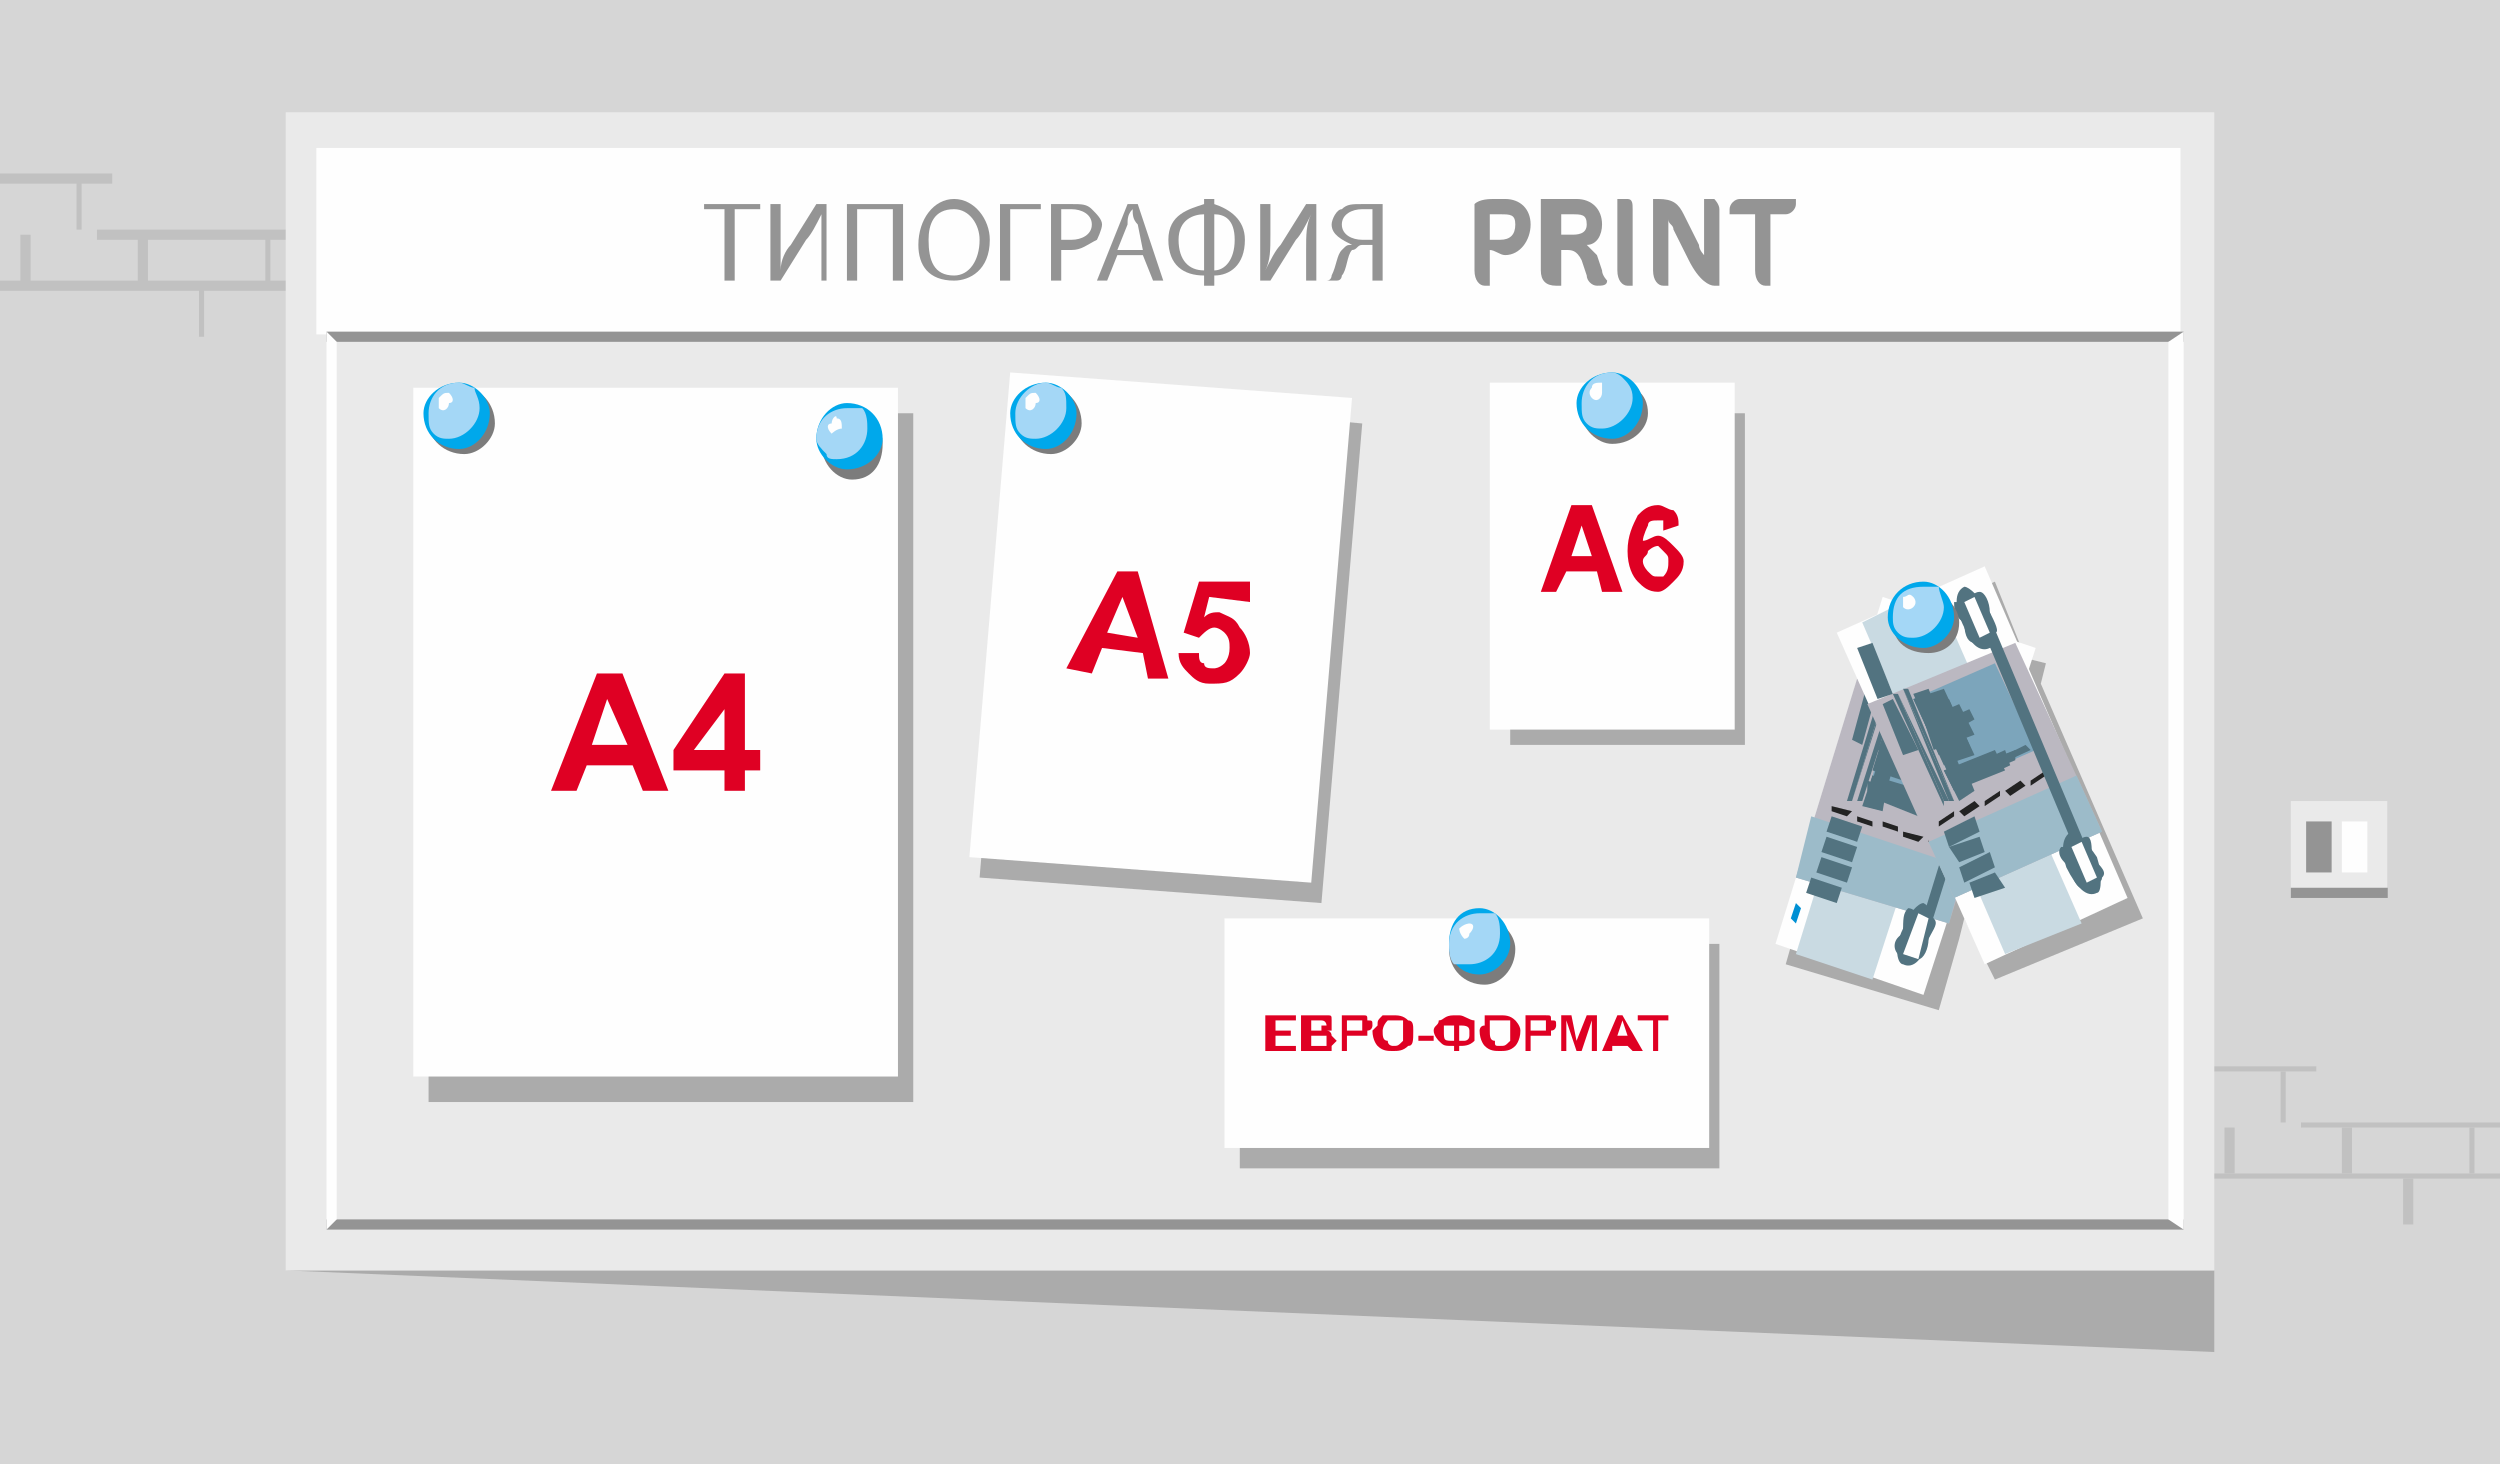 <?xml version="1.0" encoding="UTF-8"?>
<!DOCTYPE svg PUBLIC "-//W3C//DTD SVG 1.1//EN" "http://www.w3.org/Graphics/SVG/1.1/DTD/svg11.dtd">
<!-- Creator: CorelDRAW X7 -->
<svg xmlns="http://www.w3.org/2000/svg" xml:space="preserve" width="490px" height="287px" version="1.1" shape-rendering="geometricPrecision" text-rendering="geometricPrecision" image-rendering="optimizeQuality" fill-rule="evenodd" clip-rule="evenodd"
viewBox="0 0 490 287"
 xmlns:xlink="http://www.w3.org/1999/xlink">
 <g id="Слой_x0020_1">
  <polygon fill="#D6D6D6" points="0,0 490,0 490,287 0,287 "/>
  <polygon fill="#C1C1C1" points="67,55 0,55 0,57 67,57 "/>
  <polygon fill="#C1C1C1" points="75,45 19,45 19,47 75,47 "/>
  <polygon fill="#C1C1C1" points="22,34 0,34 0,36 22,36 "/>
  <polygon fill="#C1C1C1" points="52,46 52,56 53,56 53,46 "/>
  <polygon fill="#C1C1C1" points="27,46 27,56 29,56 29,46 "/>
  <polygon fill="#C1C1C1" points="4,46 4,56 6,56 6,46 "/>
  <polygon fill="#C1C1C1" points="39,56 39,66 40,66 40,56 "/>
  <polygon fill="#C1C1C1" points="63,36 63,45 65,45 65,36 "/>
  <polygon fill="#C1C1C1" points="15,35 15,45 16,45 16,35 "/>
  <polygon fill="#C1C1C1" points="490,230 432,230 432,231 490,231 "/>
  <polygon fill="#C1C1C1" points="490,220 451,220 451,221 490,221 "/>
  <polygon fill="#C1C1C1" points="454,209 432,209 432,210 454,210 "/>
  <polygon fill="#C1C1C1" points="484,221 484,230 485,230 485,221 "/>
  <polygon fill="#C1C1C1" points="459,221 459,230 461,230 461,221 "/>
  <polygon fill="#C1C1C1" points="436,221 436,230 438,230 438,221 "/>
  <polygon fill="#C1C1C1" points="471,231 471,240 473,240 473,231 "/>
  <polygon fill="#C1C1C1" points="447,210 447,220 448,220 448,210 "/>
  <rect fill="#EAEAEA" x="449" y="157" width="18.901" height="18.901"/>
  <polygon fill="#949494" points="449,174 468,174 468,176 449,176 "/>
  <polygon fill="#949494" points="452,161 457,161 457,171 452,171 "/>
  <polygon fill="#FEFEFE" points="459,161 464,161 464,171 459,171 "/>
  <polygon fill="#ABABAB" points="434,265 434,249 56,249 "/>
  <rect fill="#EAEAEA" x="56" y="22" width="378" height="227"/>
  <rect fill="#FEFEFE" x="62" y="29" width="365.383" height="36.534"/>
  <path fill="#949494" d="M64 67l364 0 0 -2 -364 0 0 2zm0 174l364 0 0 -2 -364 0 0 2z"/>
  <polygon fill="#FEFEFE" points="425,67 425,239 428,241 428,65 "/>
  <polygon fill="#FEFEFE" points="66,67 66,239 64,241 64,65 "/>
  <g id="_735523904">
   <g>
    <path fill="#949494" d="M294 42l-1 0c0,0 -1,0 -1,0l0 5c1,0 1,0 2,0 2,0 3,-1 3,-3 0,-2 -1,-2 -3,-2zm1 8c-1,0 -2,-1 -3,-1l0 7 -1 0c-1,0 -2,-1 -2,-3l0 -13c1,-1 3,-1 4,-1l2 0c3,0 5,2 5,5 0,3 -2,6 -5,6z"/>
    <path fill="#949494" d="M307 42c0,0 -1,0 -1,0l0 4c0,0 1,0 2,0 1,0 3,0 3,-2 0,-2 -1,-2 -3,-2l-1 0zm6 14c-1,0 -2,-1 -2,-2l-1 -3c-1,-2 -2,-2 -3,-2 0,0 -1,0 -1,0l0 7 -1 0c-2,0 -3,-1 -3,-3l0 -14c1,0 3,0 5,0l2 0c3,0 5,2 5,5 0,2 -1,4 -3,4 0,0 1,1 2,2l1 3c0,1 1,2 1,2 0,1 -1,1 -2,1z"/>
    <path fill="#949494" d="M319 56c-1,0 -2,-1 -2,-3l0 -14 2 0c1,0 1,1 1,2l0 15 -1 0z"/>
    <path fill="#949494" d="M336 56c-1,0 -3,-1 -5,-5l-3 -6c0,-1 -1,-1 -1,-2l0 13 -1 0c-1,0 -2,-1 -2,-3l0 -14 1 0c3,0 4,1 5,3l3 6c0,1 1,2 1,2l0 -11 2 0c0,0 1,1 1,2l0 15 -1 0z"/>
    <path fill="#949494" d="M350 42l-3 0 0 14 -1 0c-1,0 -2,-1 -2,-3l0 -11 -5 0 0 -1c0,-1 1,-2 2,-2l11 0 0 1c0,1 -1,2 -2,2z"/>
   </g>
   <g>
    <polygon fill="#949494" points="142,41 138,41 138,40 149,40 149,41 144,41 144,55 142,55 "/>
    <path fill="#949494" d="M153 40l0 6c0,3 0,5 0,7l0 0c0,-2 1,-4 2,-5l5 -8 2 0 0 15 -1 0 0 -6c0,-3 0,-5 0,-7l0 0c-1,2 -2,4 -3,5l-5 8 -2 0 0 -15 2 0z"/>
    <polygon fill="#949494" points="177,40 177,55 175,55 175,41 168,41 168,55 166,55 166,40 "/>
    <path fill="#949494" d="M182 47c0,4 1,7 5,7 3,0 5,-3 5,-7 0,-3 -2,-6 -5,-6 -4,0 -5,3 -5,6zm12 0c0,6 -4,8 -7,8 -5,0 -7,-3 -7,-7 0,-5 3,-9 7,-9 4,0 7,4 7,8z"/>
    <polygon fill="#949494" points="204,40 204,41 198,41 198,55 196,55 196,40 "/>
    <path fill="#949494" d="M208 47c1,0 1,0 2,0 2,0 4,-1 4,-3 0,-2 -2,-3 -4,-3 -1,0 -1,0 -2,0l0 6zm-2 -7c1,0 2,0 4,0 2,0 3,0 4,1 1,1 2,2 2,3 0,1 -1,3 -1,3 -2,1 -3,2 -5,2 -1,0 -1,0 -2,0l0 6 -2 0 0 -15z"/>
    <path fill="#949494" d="M224 49l-1 -5c-1,-1 -1,-2 -1,-3l0 0c-1,1 -1,2 -1,3l-2 5 5 0zm-5 1l-2 5 -2 0 6 -15 2 0 5 15 -2 0 -2 -5 -5 0z"/>
    <path fill="#949494" d="M238 53c2,0 4,-2 4,-6 0,-4 -2,-5 -4,-5l0 11zm-2 -11c-2,0 -5,1 -5,5 0,4 2,6 5,6l0 -11zm2 -3l0 1c3,1 6,3 6,7 0,5 -3,7 -6,7l0 2 -2 0 0 -2c-4,0 -7,-2 -7,-7 0,-5 4,-6 7,-7l0 -1 2 0z"/>
    <path fill="#949494" d="M249 40l0 6c0,3 0,5 -1,7l0 0c1,-2 2,-4 3,-5l5 -8 2 0 0 15 -2 0 0 -6c0,-3 0,-5 1,-7l0 0c-1,2 -2,4 -3,5l-5 8 -2 0 0 -15 2 0z"/>
    <path fill="#949494" d="M269 41c-1,0 -1,0 -2,0 -2,0 -4,1 -4,3 0,2 2,3 4,3 1,0 1,0 2,0l0 -6zm-9 14c1,0 1,-1 1,-1 1,-2 1,-4 2,-5 1,-1 1,-1 2,-1l0 0c-2,-1 -4,-2 -4,-4 0,-1 1,-3 2,-3 1,-1 2,-1 4,-1 1,0 3,0 4,0l0 15 -2 0 0 -7 -2 0c-1,0 -1,1 -2,1 -1,1 -1,4 -2,5 0,0 0,1 -1,1l-2 0z"/>
   </g>
  </g>
  <polygon fill="#ABABAB" points="84,216 84,81 179,81 179,216 "/>
  <polygon fill="#FEFEFE" points="81,211 81,76 176,76 176,211 "/>
  <path fill="#DF0023" fill-rule="nonzero" d="M131 155l-5 0 -2 -5 -9 0 -2 5 -5 0 9 -23 5 0 9 23zm-8 -9l-4 -9 -3 9 7 0zm19 9l0 -4 -10 0 0 -4 10 -15 4 0 0 15 3 0 0 4 -3 0 0 4 -4 0zm0 -8l0 -8 -6 8 6 0z"/>
  <polygon fill="#ABABAB" points="192,172 200,77 267,83 259,177 "/>
  <polygon fill="#FEFEFE" points="257,173 257,173 190,168 198,73 265,78 265,78 "/>
  <path fill="#DF0023" fill-rule="nonzero" d="M229 133l-4 0 -1 -5 -8 -1 -2 5 -5 -1 10 -19 4 0 6 21zm-6 -8l-3 -8 -3 7 6 1zm8 3l4 0c0,1 0,2 1,2 0,1 1,1 2,1 0,0 1,0 2,-1 0,0 1,-1 1,-3 0,-1 0,-2 -1,-3 0,0 -1,-1 -2,-1 -1,0 -2,1 -3,2l-3 -1 3 -10 10 0 0 4 -8 -1 -1 4c1,-1 2,-1 3,-1 2,1 3,1 4,3 1,1 2,3 2,5 0,1 -1,3 -2,4 -2,2 -3,2 -6,2 -2,0 -3,-1 -4,-2 -1,-1 -2,-2 -2,-4z"/>
  <polygon fill="#ABABAB" points="243,229 243,185 337,185 337,229 "/>
  <polygon fill="#FEFEFE" points="240,180 335,180 335,225 240,225 "/>
  <path fill="#DF0023" fill-rule="nonzero" d="M248 206l0 -7 6 0 0 1 -4 0 0 2 3 0 0 1 -3 0 0 2 4 0 0 1 -6 0zm7 -7l3 0c1,0 1,0 2,0 0,0 0,0 0,0 1,0 1,0 1,1 0,0 0,0 0,1 0,0 0,0 0,1 0,0 -1,0 -1,0 1,0 1,1 1,1 0,0 1,1 1,1 0,0 -1,1 -1,1 0,0 0,1 0,1 -1,0 -1,0 -1,0 -1,0 -1,0 -2,0l-3 0 0 -7zm2 1l0 2 1 0c0,0 1,0 1,0 0,0 0,0 0,-1 1,0 1,0 1,0 0,0 0,-1 -1,-1 0,0 0,0 0,0 0,0 -1,0 -1,0l-1 0zm0 3l0 2 1 0c1,0 1,0 1,0 0,0 1,0 1,0 0,-1 0,-1 0,-1 0,0 0,0 0,-1 0,0 0,0 -1,0 0,0 0,0 -1,0l-1 0zm6 3l0 -7 2 0c1,0 2,0 2,0 1,0 1,0 1,1 1,0 1,0 1,1 0,0 0,1 -1,1 0,0 0,1 0,1 -1,0 -1,0 -1,0 0,0 -1,0 -2,0l-1 0 0 3 -1 0zm1 -6l0 2 1 0c1,0 1,0 1,0 1,0 1,0 1,0 0,-1 0,-1 0,-1 0,0 0,-1 0,-1 0,0 -1,0 -1,0 0,0 0,0 -1,0l-1 0zm5 2c0,0 1,-1 1,-1 0,-1 0,-1 1,-2 0,0 0,0 0,0 1,0 2,0 2,0 1,0 2,0 3,1 1,0 1,1 1,2 0,2 0,3 -1,3 -1,1 -2,1 -3,1 -1,0 -2,0 -3,-1 0,0 -1,-1 -1,-3zm2 0c0,1 0,2 1,2 0,1 1,1 1,1 1,0 1,0 2,-1 0,0 0,-1 0,-2 0,0 0,-1 0,-2 -1,0 -1,0 -2,0 0,0 -1,0 -1,0 -1,1 -1,2 -1,2zm7 2l0 -1 3 0 0 1 -3 0zm8 1l0 1 -1 0 0 -1c-2,0 -2,0 -3,-1 0,0 -1,-1 -1,-2 0,-1 1,-1 1,-2 1,0 1,-1 3,-1l0 0 1 0 0 0c1,0 2,1 3,1 0,1 0,2 0,2 0,1 0,2 0,2 -1,1 -2,1 -3,1zm0 -1c0,0 1,0 1,0 0,0 1,0 1,-1 0,0 0,0 0,-1 0,-1 -1,-1 -2,-1l0 3zm-1 0l0 -3c-1,0 -2,0 -2,0 0,0 0,1 0,1 0,2 0,2 2,2zm5 -2c0,0 0,-1 1,-1 0,-1 0,-1 0,-2 1,0 1,0 1,0 1,0 1,0 2,0 1,0 2,0 3,1 0,0 1,1 1,2 0,2 -1,3 -1,3 -1,1 -2,1 -3,1 -1,0 -2,0 -3,-1 0,0 -1,-1 -1,-3zm2 0c0,1 0,2 1,2 0,1 0,1 1,1 1,0 1,0 2,-1 0,0 0,-1 0,-2 0,0 0,-1 0,-2 -1,0 -1,0 -2,0 -1,0 -1,0 -2,0 0,1 0,2 0,2zm7 4l0 -7 2 0c1,0 2,0 2,0 1,0 1,0 1,1 1,0 1,0 1,1 0,0 0,1 -1,1 0,0 0,1 0,1 0,0 -1,0 -1,0 0,0 -1,0 -2,0l-1 0 0 3 -1 0zm1 -6l0 2 1 0c1,0 1,0 1,0 1,0 1,0 1,0 0,-1 0,-1 0,-1 0,0 0,-1 0,-1 0,0 0,0 -1,0 0,0 0,0 -1,0l-1 0zm6 6l0 -7 2 0 1 5 2 -5 2 0 0 7 -1 0 0 -6 -2 6 -1 0 -2 -6 0 6 -1 0zm16 0l-2 0 -1 -1 -3 0 0 1 -2 0 3 -7 1 0 4 7zm-3 -3l-1 -3 -1 3 2 0zm5 3l0 -6 -3 0 0 -1 6 0 0 1 -2 0 0 6 -1 0z"/>
  <polygon fill="#ABABAB" points="296,146 296,81 342,81 342,146 "/>
  <polygon fill="#FEFEFE" points="292,75 292,75 340,75 340,143 292,143 292,143 "/>
  <path fill="#DF0023" fill-rule="nonzero" d="M318 116l-4 0 -1 -4 -6 0 -2 4 -3 0 6 -17 4 0 6 17zm-6 -7l-2 -6 -2 6 4 0zm17 -6l-3 1c0,-1 0,-1 0,-2 0,0 -1,0 -1,0 -1,0 -2,0 -2,1 0,0 -1,2 -1,3 1,0 2,-1 3,-1 1,0 2,1 3,2 1,1 2,2 2,3 0,2 -1,3 -2,4 -1,1 -2,2 -3,2 -2,0 -3,-1 -4,-2 -1,-1 -2,-3 -2,-6 0,-3 1,-5 2,-7 1,-1 2,-2 4,-2 1,0 2,1 3,1 1,1 1,2 1,3zm-7 7c0,1 1,2 1,2 1,1 1,1 2,1 0,0 1,0 1,0 1,-1 1,-2 1,-3 0,-1 0,-1 -1,-2 0,0 -1,-1 -1,-1 -1,0 -2,1 -2,1 0,1 -1,1 -1,2z"/>
  <polygon fill="#ABABAB" points="362,127 370,123 371,121 374,122 391,114 397,129 401,130 400,134 420,180 391,192 385,180 384,184 380,198 350,189 354,175 358,164 358,164 366,136 "/>
  <polygon fill="#FEFEFE" points="369,117 399,127 377,195 348,185 "/>
  <polygon fill="#C9DAE2" points="373,119 389,124 367,192 352,187 "/>
  <polygon fill="#BBB8C1" points="364,133 394,142 382,181 352,172 "/>
  <polygon fill="#FEFEFE" points="368,124 371,125 368,132 366,131 "/>
  <polygon fill="#7CA5BB" points="371,137 388,142 383,161 366,156 "/>
  <polygon fill="#9CBBC9" points="355,160 385,170 382,181 352,172 "/>
  <polygon fill="#232323" points="378,164 381,165 381,166 378,165 "/>
  <polygon fill="#232323" points="373,163 377,164 376,165 373,164 "/>
  <polygon fill="#232323" points="369,161 372,162 372,163 369,162 "/>
  <polygon fill="#232323" points="364,160 367,161 367,162 364,161 "/>
  <polygon fill="#232323" points="359,158 363,159 362,160 359,159 "/>
  <polygon fill="#527380" points="371,135 372,135 365,157 364,157 "/>
  <polygon fill="#527380" points="371,135 371,135 364,157 364,157 "/>
  <polygon fill="#527380" points="370,134 370,135 363,157 363,157 "/>
  <polygon fill="#527380" points="369,134 370,134 363,157 362,157 "/>
  <polygon fill="#527380" points="377,155 376,160 366,156 367,152 "/>
  <polygon fill="#527380" points="370,153 369,159 365,158 367,152 "/>
  <polygon fill="#527380" points="378,156 377,159 366,156 367,153 "/>
  <polygon fill="#527380" points="380,158 379,159 366,155 366,153 "/>
  <polygon fill="#527380" points="382,159 382,160 369,156 369,155 "/>
  <polygon fill="#527380" points="377,140 373,153 367,151 371,138 "/>
  <polygon fill="#527380" points="377,142 374,151 368,149 371,140 "/>
  <polygon fill="#527380" points="378,144 376,150 368,147 370,142 "/>
  <polygon fill="#527380" points="379,146 378,149 370,146 371,144 "/>
  <polygon fill="#527380" points="375,137 370,154 367,153 372,136 "/>
  <polygon fill="#527380" points="359,160 365,162 364,165 358,163 "/>
  <path fill="#527380" d="M394 134c-2,4 -4,6 -5,6 -2,-1 -2,-4 -1,-7 1,-4 3,-6 5,-6 1,1 2,4 1,7z"/>
  <path fill="#527380" d="M378 184c-1,4 -3,6 -5,5 -1,0 -2,-3 0,-7 1,-3 3,-5 4,-5 2,1 2,4 1,7z"/>
  <path fill="#527380" d="M390 137c-1,0 -2,0 -3,0 -1,-1 0,-3 1,-4 0,-3 1,-4 2,-5 0,0 1,1 2,2 1,-1 2,-1 2,0 1,1 1,2 -1,4 0,2 0,4 -1,4 -1,0 -2,0 -2,-1z"/>
  <path fill="#527380" d="M374 187c-1,0 -2,0 -2,0 -1,-1 -1,-3 1,-4 0,-3 0,-4 1,-5 1,0 2,1 2,2 1,-1 2,-1 3,0 1,1 0,2 -1,4 0,2 -1,4 -2,4 0,0 -1,0 -2,-1z"/>
  <polygon fill="#527380" points="391,134 393,135 377,186 375,186 "/>
  <polygon fill="#FEFEFE" points="391,129 394,130 391,138 389,137 "/>
  <polygon fill="#FEFEFE" points="376,179 378,180 376,188 373,187 "/>
  <polygon fill="#527380" points="358,164 364,166 363,169 357,167 "/>
  <polygon fill="#527380" points="357,168 363,170 362,173 356,171 "/>
  <polygon fill="#527380" points="355,172 361,174 360,177 354,175 "/>
  <polygon fill="#0090D4" points="352,177 353,178 352,181 351,180 "/>
  <polygon fill="#527380" points="369,122 372,123 369,134 366,133 "/>
  <polygon fill="#527380" points="366,134 368,135 365,146 363,145 "/>
  <polygon fill="#FEFEFE" points="360,124 389,111 417,176 389,189 "/>
  <polygon fill="#C9DAE2" points="365,122 379,115 408,181 393,187 "/>
  <polygon fill="#BBB8C1" points="366,138 395,126 412,163 383,176 "/>
  <polygon fill="#FEFEFE" points="364,129 366,128 369,135 367,136 "/>
  <polygon fill="#7CA5BB" points="375,137 391,130 399,147 383,154 "/>
  <polygon fill="#9CBBC9" points="378,165 407,152 412,163 383,176 "/>
  <polygon fill="#232323" points="398,153 401,151 401,152 398,154 "/>
  <polygon fill="#232323" points="393,155 396,153 397,154 394,156 "/>
  <polygon fill="#232323" points="389,157 392,155 392,156 389,158 "/>
  <polygon fill="#232323" points="384,159 387,157 388,158 385,160 "/>
  <polygon fill="#232323" points="380,161 383,159 383,160 380,162 "/>
  <polygon fill="#527380" points="373,135 374,135 383,157 383,157 "/>
  <polygon fill="#527380" points="373,135 373,135 383,157 382,157 "/>
  <polygon fill="#527380" points="372,136 372,136 382,157 381,157 "/>
  <polygon fill="#527380" points="371,136 372,136 381,157 381,158 "/>
  <polygon fill="#527380" points="391,147 393,151 383,155 381,151 "/>
  <polygon fill="#527380" points="385,150 387,155 384,157 381,151 "/>
  <polygon fill="#527380" points="393,147 394,150 383,155 382,152 "/>
  <polygon fill="#527380" points="395,147 395,149 383,154 382,152 "/>
  <polygon fill="#527380" points="397,146 398,147 385,153 385,152 "/>
  <polygon fill="#527380" points="381,135 387,148 381,150 375,137 "/>
  <polygon fill="#527380" points="382,137 386,146 380,148 376,139 "/>
  <polygon fill="#527380" points="384,138 387,144 379,147 377,141 "/>
  <polygon fill="#527380" points="386,139 387,141 380,145 379,142 "/>
  <polygon fill="#527380" points="378,135 384,150 382,152 375,136 "/>
  <polygon fill="#527380" points="381,163 387,160 388,163 382,166 "/>
  <path fill="#527380" d="M390 120c1,3 1,7 0,7 -2,1 -4,-1 -5,-4 -2,-4 -2,-7 0,-8 1,0 3,2 5,5z"/>
  <path fill="#527380" d="M411 168c1,3 1,7 0,7 -2,1 -4,-1 -6,-5 -1,-3 -1,-6 1,-7 1,0 3,2 5,5z"/>
  <path fill="#527380" d="M389 125c-1,1 -2,1 -2,1 -1,0 -2,-1 -2,-4 -2,-1 -2,-3 -2,-4 1,0 2,0 3,0 0,-1 1,-2 2,-2 1,0 2,2 2,4 1,2 2,4 1,4 0,1 -1,1 -2,1z"/>
  <path fill="#527380" d="M410 173c-1,1 -2,1 -2,1 -1,0 -2,-2 -2,-4 -2,-1 -3,-3 -2,-4 1,0 2,0 3,0 0,-1 1,-2 2,-2 1,0 1,2 1,4 2,2 3,3 2,4 0,1 -1,1 -2,1z"/>
  <polygon fill="#527380" points="388,122 390,121 411,171 409,172 "/>
  <polygon fill="#FEFEFE" points="385,118 387,117 390,124 388,125 "/>
  <polygon fill="#FEFEFE" points="406,166 408,165 411,172 409,173 "/>
  <polygon fill="#527380" points="382,166 388,164 389,167 384,169 "/>
  <polygon fill="#527380" points="384,170 390,167 391,170 385,173 "/>
  <polygon fill="#527380" points="386,173 391,171 393,174 387,176 "/>
  <polygon fill="#0090D4" points="387,180 387,180 388,183 388,183 "/>
  <polygon fill="#527380" points="364,127 367,126 371,136 368,137 "/>
  <polygon fill="#527380" points="369,138 371,137 376,147 373,148 "/>
  <path fill="#7C7C7C" d="M167 81c4,0 6,3 6,6 0,4 -2,7 -6,7 -3,0 -6,-3 -6,-7 0,-3 3,-6 6,-6z"/>
  <path fill="#00A8EB" d="M166 79c4,0 7,3 7,7 0,3 -3,6 -7,6 -3,0 -6,-3 -6,-6 0,-4 3,-7 6,-7z"/>
  <path fill="#A4D7F6" d="M166 80c1,0 2,0 3,0 1,1 1,3 1,4 0,3 -2,6 -6,6 -1,0 -2,0 -2,-1 -1,-1 -2,-2 -2,-3 0,-4 3,-6 6,-6z"/>
  <path fill="#FEFEFE" d="M164 82c1,0 1,1 1,2 -1,0 -2,1 -2,1 -1,-1 -1,-2 0,-2 0,-1 1,-2 1,-1z"/>
  <path fill="#7C7C7C" d="M91 76c3,0 6,3 6,7 0,3 -3,6 -6,6 -4,0 -7,-3 -7,-6 0,-4 3,-7 7,-7z"/>
  <path fill="#00A8EB" d="M90 75c3,0 6,3 6,6 0,4 -3,7 -6,7 -4,0 -7,-3 -7,-7 0,-3 3,-6 7,-6z"/>
  <path fill="#A4D7F6" d="M90 75c1,0 2,1 3,1 0,1 1,2 1,4 0,3 -3,6 -6,6 -1,0 -2,0 -3,-1 -1,-1 -1,-2 -1,-4 0,-3 2,-6 6,-6z"/>
  <path fill="#FEFEFE" d="M88 77c1,1 1,2 0,2 0,1 -1,2 -2,1 0,0 0,-1 0,-2 1,-1 1,-1 2,-1z"/>
  <path fill="#7C7C7C" d="M206 76c3,0 6,3 6,7 0,3 -3,6 -6,6 -4,0 -7,-3 -7,-6 0,-4 3,-7 7,-7z"/>
  <path fill="#00A8EB" d="M205 75c3,0 6,3 6,6 0,4 -3,7 -6,7 -4,0 -7,-3 -7,-7 0,-3 3,-6 7,-6z"/>
  <path fill="#A4D7F6" d="M205 75c1,0 2,1 3,1 1,1 1,2 1,4 0,3 -3,6 -6,6 -1,0 -2,0 -3,-1 -1,-1 -1,-2 -1,-4 0,-3 3,-6 6,-6z"/>
  <path fill="#FEFEFE" d="M203 77c1,1 1,2 0,2 0,1 -1,2 -2,1 0,0 0,-1 0,-2 1,-1 1,-1 2,-1z"/>
  <path fill="#7C7C7C" d="M316 75c4,0 7,2 7,6 0,3 -3,6 -7,6 -3,0 -6,-3 -6,-6 0,-4 3,-6 6,-6z"/>
  <path fill="#00A8EB" d="M316 73c3,0 6,3 6,6 0,4 -3,7 -6,7 -4,0 -7,-3 -7,-7 0,-3 3,-6 7,-6z"/>
  <path fill="#A4D7F6" d="M316 73c1,0 2,1 2,1 1,1 2,2 2,4 0,3 -3,6 -6,6 -1,0 -2,0 -3,-1 -1,-1 -1,-2 -1,-4 0,-3 2,-6 6,-6z"/>
  <path fill="#FEFEFE" d="M314 75c0,1 0,2 0,2 0,1 -1,2 -2,1 0,0 -1,-1 0,-2 0,-1 1,-1 2,-1z"/>
  <path fill="#7C7C7C" d="M291 180c3,0 6,3 6,6 0,4 -3,7 -6,7 -4,0 -7,-3 -7,-7 0,-3 3,-6 7,-6z"/>
  <path fill="#00A8EB" d="M290 178c3,0 6,3 6,7 0,3 -3,6 -6,6 -4,0 -6,-3 -6,-6 0,-4 2,-7 6,-7z"/>
  <path fill="#A4D7F6" d="M290 179c1,0 2,0 3,0 1,1 1,3 1,4 0,4 -3,6 -6,6 -1,0 -2,0 -3,0 -1,-1 -1,-3 -1,-4 0,-4 3,-6 6,-6z"/>
  <path fill="#FEFEFE" d="M288 181c1,0 1,1 0,2 0,1 -1,1 -1,1 -1,-1 -1,-2 -1,-2 1,-1 2,-1 2,-1z"/>
  <path fill="#7C7C7C" d="M378 116c3,0 6,3 6,6 0,4 -3,6 -6,6 -4,0 -7,-2 -7,-6 0,-3 3,-6 7,-6z"/>
  <path fill="#00A8EB" d="M377 114c3,0 6,3 6,7 0,3 -3,6 -6,6 -4,0 -7,-3 -7,-6 0,-4 3,-7 7,-7z"/>
  <path fill="#A4D7F6" d="M377 115c1,0 2,0 3,0 0,1 1,3 1,4 0,3 -3,6 -6,6 -1,0 -2,0 -3,-1 -1,-1 -1,-2 -1,-3 0,-4 2,-6 6,-6z"/>
  <path fill="#FEFEFE" d="M375 117c0,0 1,1 0,2 0,0 -1,1 -2,0 0,0 0,-1 0,-2 1,0 1,-1 2,0z"/>
 </g>
</svg>
